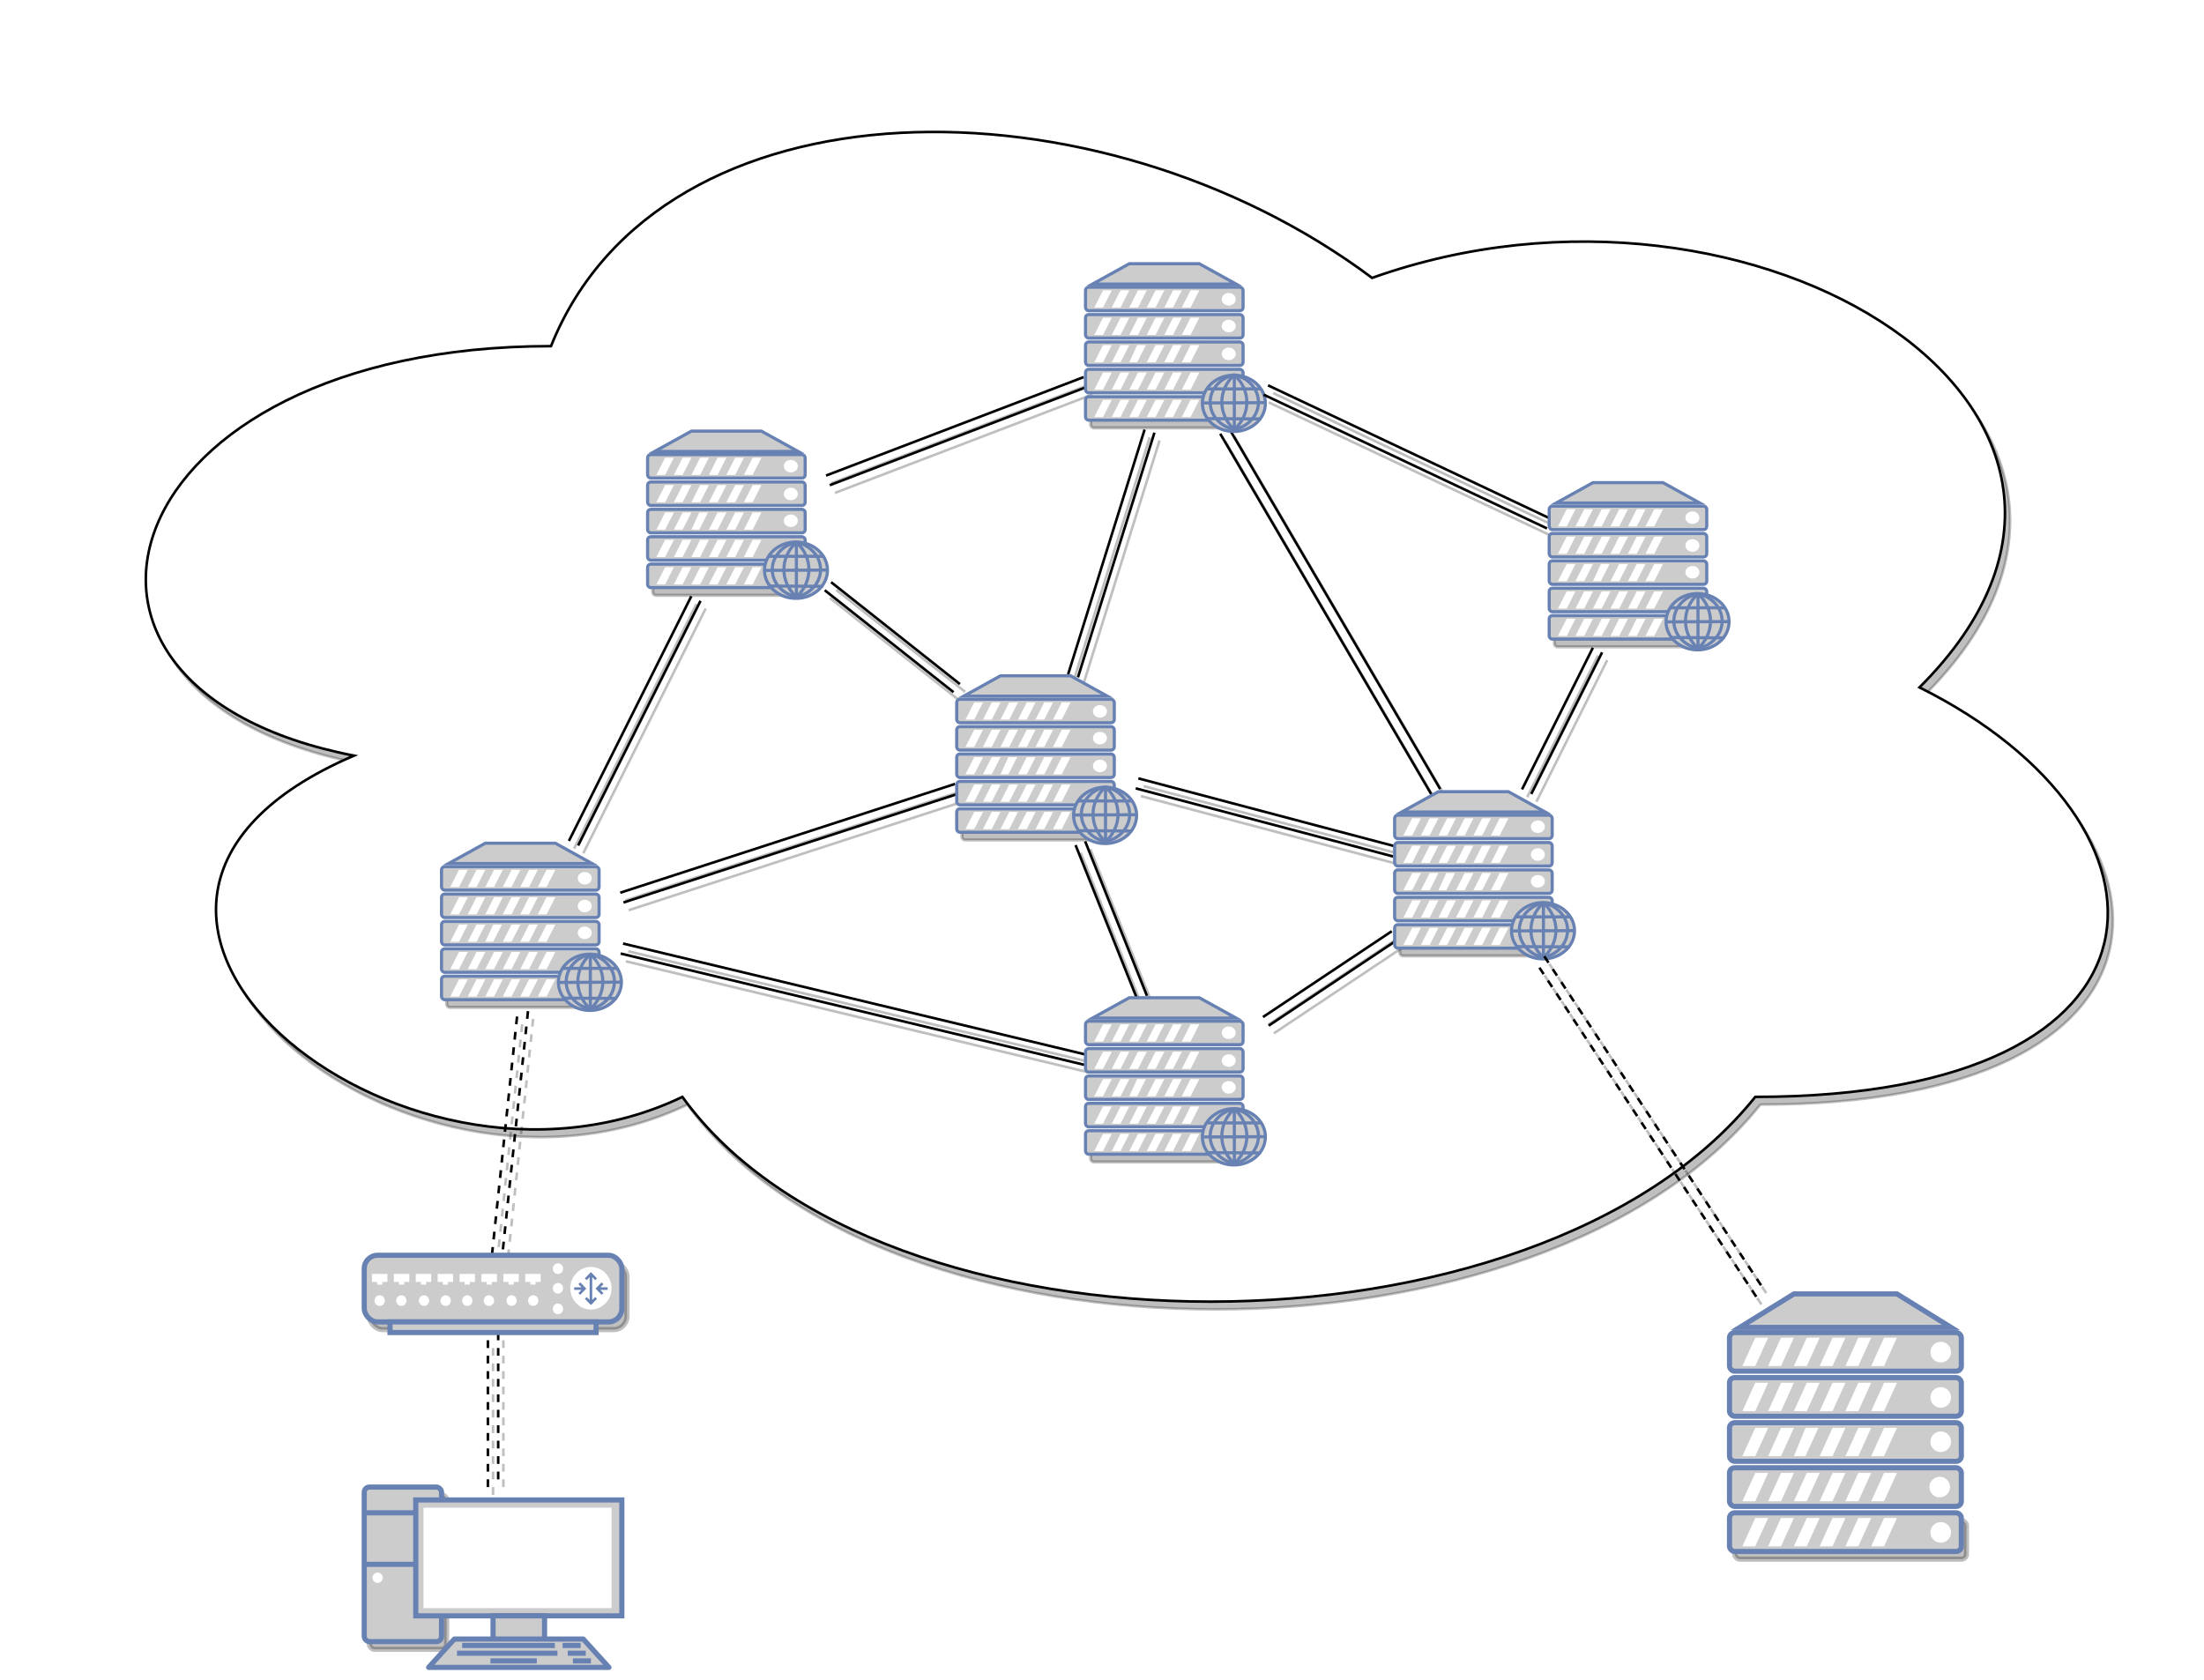 <!DOCTYPE svg PUBLIC "-//W3C//DTD SVG 1.1//EN" "http://www.w3.org/Graphics/SVG/1.1/DTD/svg11.dtd">
<svg xmlns="http://www.w3.org/2000/svg" xmlns:xlink="http://www.w3.org/1999/xlink" width="2139" height="1631" version="1.1" content="&lt;mxfile userAgent=&quot;Mozilla/5.0 (Windows NT 10.0; Win64; x64) AppleWebKit/537.36 (KHTML, like Gecko) draw.io/8.8.0 Chrome/61.0.316.100 Electron/2.0.2 Safari/537.36&quot; version=&quot;9.2.9&quot; editor=&quot;www.draw.io&quot; type=&quot;device&quot;&gt;&lt;diagram id=&quot;d83ca6b0-5f47-af9d-a864-5e5fd486f279&quot; name=&quot;Page-1&quot;&gt;7VrLcpswFP0abzO8BHjZkLRdpDOdyaLLjgwyqBZcjyzHdr++AgQGW8mkLVZsBm+MroR0Obrn6Dlzo3z/heN19g0SwmaOlexn7sPMcWzP8eVfaTnUltDzakPKaaIKHQ3P9DdRRktZtzQhm15BAcAEXfeNMRQFiUXPhjmHXb/YEli/1TVOyZnhOcbs3PqDJiJTX+EER/tXQtOsadn253XOAserlMO2UO3NHHdZ/ersHDd1qQ/dZDiBXcfkPs7ciAOI+infR4SV2Daw1e99fiW39ZuTQrzrBeX3C2Zb0rhcOSYODRjyDYm7TNxLb9elMWawlRXc7zIqyPMax6VxJ0NB2jKRM5my6+L1x5UJ1Q7hguxfddZuIZChRSAngh9kEfWCGyrUVFQh7w7Vhl2nk5AqlHU6CLnKiFVgpG3lR3Dkg8JHj5WrgSaRYaOSBRRdjBgtVjJZxQIpa7BkKoacxur5NaB+ESEOihJ4K0CagIsMUigwewJY9wAtPXgbTukwbHmsSjWBJzBPiSrmID3snDAs6Eu//v9C0B8rgoEhBJvG3+LrEgoRAQNeJV3L8v0okp9bco9KjfvEaFrIPFEC0Vqf8IKw77ChgkKZuwAhIJcF2ElGLMEhsu57rOppDZ3+gK2Q3UeiVp/L/lpSxjqORdWv7DzBYUU6OX4Y2veuzEk5Tig5fo6KkMb8QLmsvXarKLu4raxRbacTT/k+LUeru4KIHfDV5m5HFj83hL9Uzg8tVgj1xaoVr45WBRqp8tEAPHPHwDOk4ZlvSqnQWBE0plRoUqrbUCrf7StVO8iYUCpvDDzzP5Bn3ihmpToE56aUyp+U6jaUKrT6SmWj8/XfxZQqGAPPAg3PQlNzqnCsCBpTqmBSqttQquB09WcbVKr5GHgWfiDPvFGsn3UIWoYQbBqflOralep0TuV55lZ/TVO3zbP5Oc9cYzx7x/nNxLNr4NncOZkR+AZ5Zp8Fxe3xzNWduxjbD57OXW6FZyeHxI7J8ey6VrgJ3mRVxf9OuubeRpd0nrGtTW8i3WCkW8cXIBs6GdTao4QO2WxLw7ZggPsY3nWtc4dgm25zydRU0ps2l4ZjmwwzcZlrBSeMQ5rhTcu4IW5AITPzyB6TLjupRLpJpaltJjRNKodj3MUmlLZ1speLNKdOcw3jWhr+RYzI5PHyZ5XXuWHrPv4B&lt;/diagram&gt;&lt;/mxfile&gt;"><defs><filter id="dropShadow"><feGaussianBlur in="SourceAlpha" stdDeviation="1.7" result="blur"/><feOffset in="blur" dx="3" dy="3" result="offsetBlur"/><feFlood flood-color="#3D4574" flood-opacity="0.4" result="offsetColor"/><feComposite in="offsetColor" in2="offsetBlur" operator="in" result="offsetBlur"/><feBlend in="SourceGraphic" in2="offsetBlur"/></filter></defs><g transform="translate(0.5,0.5)" filter="url(#dropShadow)"><path d="M 531.25 332.5 C 106.25 332.5 0 663.75 340 730 C 0 875.75 382.5 1193.75 658.75 1061.25 C 850 1326.25 1487.5 1326.25 1700 1061.25 C 2125 1061.25 2125 796.25 1859.38 663.75 C 2125 398.75 1700 133.75 1328.13 266.25 C 1062.5 67.5 637.5 67.5 531.25 332.5 Z" fill="#000000" stroke="#000000" stroke-width="2.5" stroke-miterlimit="10" transform="translate(5,7.5)" opacity="0.25"/><path d="M 531.25 332.5 C 106.25 332.5 0 663.75 340 730 C 0 875.75 382.5 1193.75 658.75 1061.25 C 850 1326.25 1487.5 1326.25 1700 1061.25 C 2125 1061.25 2125 796.25 1859.38 663.75 C 2125 398.75 1700 133.75 1328.13 266.25 C 1062.5 67.5 637.5 67.5 531.25 332.5 Z" fill="#ffffff" stroke="#000000" stroke-width="2.5" stroke-miterlimit="10" pointer-events="none"/><path d="M 548.65 812.76 L 667.4 575.26 M 676.35 579.74 L 557.6 817.24 M 676.35 579.74" fill="none" stroke="#000000" stroke-width="2.5" stroke-miterlimit="10" transform="translate(5,7.5)" opacity="0.25"/><path d="M 548.65 812.76 L 667.4 575.26 M 676.35 579.74 L 557.6 817.24 M 676.35 579.74" fill="none" stroke="#000000" stroke-width="2.5" stroke-miterlimit="10" pointer-events="none"/><path d="M 598.45 863.06 L 923.45 757.43 M 926.55 766.94 L 601.55 872.57 M 926.55 766.94" fill="none" stroke="#000000" stroke-width="2.5" stroke-miterlimit="10" transform="translate(5,7.5)" opacity="0.25"/><path d="M 598.45 863.06 L 923.45 757.43 M 926.55 766.94 L 601.55 872.57 M 926.55 766.94" fill="none" stroke="#000000" stroke-width="2.5" stroke-miterlimit="10" pointer-events="none"/><rect x="425" y="944.09" width="152.91" height="22.78" rx="3.04" ry="3.04" fill="#000000" stroke="#000000" stroke-width="3.04" transform="translate(5,7.5)" opacity="0.25"/><rect x="425" y="944.09" width="152.91" height="22.78" rx="3.04" ry="3.04" fill="#cccccc" stroke="#6881b3" stroke-width="3.04" pointer-events="none"/><rect x="425" y="917.51" width="152.91" height="22.78" rx="3.04" ry="3.04" fill="#cccccc" stroke="#6881b3" stroke-width="3.04" pointer-events="none"/><rect x="425" y="890.93" width="152.91" height="22.78" rx="3.04" ry="3.04" fill="#cccccc" stroke="#6881b3" stroke-width="3.04" pointer-events="none"/><rect x="425" y="864.36" width="152.91" height="22.78" rx="3.04" ry="3.04" fill="#cccccc" stroke="#6881b3" stroke-width="3.04" pointer-events="none"/><rect x="425" y="837.78" width="152.91" height="22.78" rx="3.04" ry="3.04" fill="#cccccc" stroke="#6881b3" stroke-width="3.04" pointer-events="none"/><path d="M 431.8 834.74 L 467.48 815 L 535.44 815 L 571.12 834.74 Z" fill="#cccccc" stroke="#6881b3" stroke-width="3.04" stroke-miterlimit="10" pointer-events="none"/><ellipse cx="564" cy="955" rx="6.796" ry="6.075" fill="#ffffff" stroke="none" pointer-events="none"/><ellipse cx="564" cy="929" rx="6.796" ry="6.075" fill="#ffffff" stroke="none" pointer-events="none"/><ellipse cx="564" cy="902" rx="6.796" ry="6.075" fill="#ffffff" stroke="none" pointer-events="none"/><ellipse cx="564" cy="876" rx="6.796" ry="6.075" fill="#ffffff" stroke="none" pointer-events="none"/><ellipse cx="564" cy="849" rx="6.796" ry="6.075" fill="#ffffff" stroke="none" pointer-events="none"/><path d="M 433.5 963.83 L 441.99 947.13 L 450.49 947.13 L 441.99 963.83 Z M 450.49 963.83 L 458.98 947.13 L 467.48 947.13 L 458.98 963.83 Z M 467.48 963.83 L 475.97 947.13 L 484.47 947.13 L 475.97 963.83 Z M 484.47 963.83 L 492.96 947.13 L 501.46 947.13 L 492.96 963.83 Z M 501.46 963.83 L 509.95 947.13 L 518.45 947.13 L 509.95 963.83 Z M 518.45 963.83 L 526.94 947.13 L 535.44 947.13 L 526.94 963.83 Z M 433.5 937.25 L 441.99 920.55 L 450.49 920.55 L 441.99 937.25 Z M 450.49 937.25 L 458.98 920.55 L 467.48 920.55 L 458.98 937.25 Z M 467.48 937.25 L 475.97 920.55 L 484.47 920.55 L 475.97 937.25 Z M 484.47 937.25 L 492.96 920.55 L 501.46 920.55 L 492.96 937.25 Z M 501.46 937.25 L 509.95 920.55 L 518.45 920.55 L 509.95 937.25 Z M 518.45 937.25 L 526.94 920.55 L 535.44 920.55 L 526.94 937.25 Z M 433.5 910.68 L 441.99 893.97 L 450.49 893.97 L 441.99 910.68 Z M 450.49 910.68 L 458.98 893.97 L 467.48 893.97 L 458.98 910.68 Z M 467.48 910.68 L 475.12 893.97 L 483.62 893.97 L 475.12 910.68 Z M 484.47 910.68 L 492.96 893.97 L 501.46 893.97 L 492.96 910.68 Z M 501.46 910.68 L 509.95 893.97 L 518.45 893.97 L 509.95 910.68 Z M 518.45 910.68 L 526.94 893.97 L 535.44 893.97 L 526.94 910.68 Z M 433.5 884.1 L 441.99 867.39 L 450.49 867.39 L 441.99 884.1 Z M 450.49 884.1 L 458.98 867.39 L 467.48 867.39 L 458.98 884.1 Z M 467.48 884.1 L 475.97 867.39 L 484.47 867.39 L 475.97 884.1 Z M 484.47 884.1 L 492.96 867.39 L 501.46 867.39 L 492.96 884.1 Z M 501.46 884.1 L 509.95 867.39 L 518.45 867.39 L 509.95 884.1 Z M 518.45 884.1 L 526.94 867.39 L 535.44 867.39 L 526.94 884.1 Z M 433.5 857.52 L 441.99 840.82 L 450.49 840.82 L 441.99 857.52 Z M 450.49 857.52 L 458.98 840.82 L 467.48 840.82 L 458.98 857.52 Z M 467.48 857.52 L 475.97 840.82 L 484.47 840.82 L 475.97 857.52 Z M 484.47 857.52 L 492.96 840.82 L 501.46 840.82 L 492.96 857.52 Z M 501.46 857.52 L 509.95 840.82 L 518.45 840.82 L 509.95 857.52 Z M 518.45 857.52 L 526.94 840.82 L 535.44 840.82 L 526.94 857.52 Z" fill="#ffffff" stroke="none" pointer-events="none"/><rect x="425" y="815" width="0" height="0" fill="none" stroke="#000000" stroke-width="3.04" transform="translate(5,7.5)" opacity="0.25"/><rect x="425" y="815" width="0" height="0" fill="none" stroke="#6881b3" stroke-width="3.04" pointer-events="none"/><ellipse cx="569" cy="950" rx="30.583" ry="27.336" fill="#cccccc" stroke="#6881b3" stroke-width="3.04" pointer-events="none"/><path d="M 569.42 922.83 L 569.42 977.5 M 539.51 950.16 L 600 949.86 M 569.42 922.83 C 585.61 937.59 585.61 961.22 569.42 975.98 M 569.42 922.83 C 553.23 937.59 553.23 961.22 569.42 975.98 M 569.42 922.83 C 583.16 925.78 592.84 936.77 592.84 949.4 C 592.84 962.04 583.16 973.02 569.42 975.98 M 569.42 922.83 C 555.68 925.78 545.99 936.77 545.99 949.4 C 545.99 962.04 555.68 973.02 569.42 975.98 M 543.08 936.5 L 595.75 936.5 M 542.91 965.35 L 595.24 965.65" fill="none" stroke="#6881b3" stroke-width="3.04" stroke-miterlimit="10" pointer-events="none"/><path d="M 798.21 458.12 L 1048.21 362.54 M 1051.79 371.88 L 801.79 467.46 M 1051.79 371.88" fill="none" stroke="#000000" stroke-width="2.5" stroke-miterlimit="10" transform="translate(5,7.5)" opacity="0.25"/><path d="M 798.21 458.12 L 1048.21 362.54 M 1051.79 371.88 L 801.79 467.46 M 1051.79 371.88" fill="none" stroke="#000000" stroke-width="2.5" stroke-miterlimit="10" pointer-events="none"/><path d="M 803.1 561.6 L 928.1 660.56 M 921.9 668.4 L 796.9 569.44 M 921.9 668.4" fill="none" stroke="#000000" stroke-width="2.5" stroke-miterlimit="10" transform="translate(5,7.5)" opacity="0.25"/><path d="M 803.1 561.6 L 928.1 660.56 M 921.9 668.4 L 796.9 569.44 M 921.9 668.4" fill="none" stroke="#000000" stroke-width="2.5" stroke-miterlimit="10" pointer-events="none"/><rect x="625" y="544.09" width="152.91" height="22.78" rx="3.04" ry="3.04" fill="#000000" stroke="#000000" stroke-width="3.04" transform="translate(5,7.5)" opacity="0.25"/><rect x="625" y="544.09" width="152.91" height="22.78" rx="3.04" ry="3.04" fill="#cccccc" stroke="#6881b3" stroke-width="3.04" pointer-events="none"/><rect x="625" y="517.51" width="152.91" height="22.78" rx="3.04" ry="3.04" fill="#cccccc" stroke="#6881b3" stroke-width="3.04" pointer-events="none"/><rect x="625" y="490.93" width="152.91" height="22.78" rx="3.04" ry="3.04" fill="#cccccc" stroke="#6881b3" stroke-width="3.04" pointer-events="none"/><rect x="625" y="464.36" width="152.91" height="22.78" rx="3.04" ry="3.04" fill="#cccccc" stroke="#6881b3" stroke-width="3.04" pointer-events="none"/><rect x="625" y="437.78" width="152.91" height="22.78" rx="3.04" ry="3.04" fill="#cccccc" stroke="#6881b3" stroke-width="3.04" pointer-events="none"/><path d="M 631.8 434.74 L 667.48 415 L 735.44 415 L 771.12 434.74 Z" fill="#cccccc" stroke="#6881b3" stroke-width="3.04" stroke-miterlimit="10" pointer-events="none"/><ellipse cx="764" cy="555" rx="6.796" ry="6.075" fill="#ffffff" stroke="none" pointer-events="none"/><ellipse cx="764" cy="529" rx="6.796" ry="6.075" fill="#ffffff" stroke="none" pointer-events="none"/><ellipse cx="764" cy="502" rx="6.796" ry="6.075" fill="#ffffff" stroke="none" pointer-events="none"/><ellipse cx="764" cy="476" rx="6.796" ry="6.075" fill="#ffffff" stroke="none" pointer-events="none"/><ellipse cx="764" cy="449" rx="6.796" ry="6.075" fill="#ffffff" stroke="none" pointer-events="none"/><path d="M 633.5 563.83 L 641.99 547.13 L 650.49 547.13 L 641.99 563.83 Z M 650.49 563.83 L 658.98 547.13 L 667.48 547.13 L 658.98 563.83 Z M 667.48 563.83 L 675.97 547.13 L 684.47 547.13 L 675.97 563.83 Z M 684.47 563.83 L 692.96 547.13 L 701.46 547.13 L 692.96 563.83 Z M 701.46 563.83 L 709.95 547.13 L 718.45 547.13 L 709.95 563.83 Z M 718.45 563.83 L 726.94 547.13 L 735.44 547.13 L 726.94 563.83 Z M 633.5 537.25 L 641.99 520.55 L 650.49 520.55 L 641.99 537.25 Z M 650.49 537.25 L 658.98 520.55 L 667.48 520.55 L 658.98 537.25 Z M 667.48 537.25 L 675.97 520.55 L 684.47 520.55 L 675.97 537.25 Z M 684.47 537.25 L 692.96 520.55 L 701.46 520.55 L 692.96 537.25 Z M 701.46 537.25 L 709.95 520.55 L 718.45 520.55 L 709.95 537.25 Z M 718.45 537.25 L 726.94 520.55 L 735.44 520.55 L 726.94 537.25 Z M 633.5 510.68 L 641.99 493.97 L 650.49 493.97 L 641.99 510.68 Z M 650.49 510.68 L 658.98 493.97 L 667.48 493.97 L 658.98 510.68 Z M 667.48 510.68 L 675.12 493.97 L 683.62 493.97 L 675.12 510.68 Z M 684.47 510.68 L 692.96 493.97 L 701.46 493.97 L 692.96 510.68 Z M 701.46 510.68 L 709.95 493.97 L 718.45 493.97 L 709.95 510.68 Z M 718.45 510.68 L 726.94 493.97 L 735.44 493.97 L 726.94 510.68 Z M 633.5 484.1 L 641.99 467.39 L 650.49 467.39 L 641.99 484.1 Z M 650.49 484.1 L 658.98 467.39 L 667.48 467.39 L 658.98 484.1 Z M 667.48 484.1 L 675.97 467.39 L 684.47 467.39 L 675.97 484.1 Z M 684.47 484.1 L 692.96 467.39 L 701.46 467.39 L 692.96 484.1 Z M 701.46 484.1 L 709.95 467.39 L 718.45 467.39 L 709.95 484.1 Z M 718.45 484.1 L 726.94 467.39 L 735.44 467.39 L 726.94 484.1 Z M 633.5 457.52 L 641.99 440.82 L 650.49 440.82 L 641.99 457.52 Z M 650.49 457.52 L 658.98 440.82 L 667.48 440.82 L 658.98 457.52 Z M 667.48 457.52 L 675.97 440.82 L 684.47 440.82 L 675.97 457.52 Z M 684.47 457.52 L 692.96 440.82 L 701.46 440.82 L 692.96 457.52 Z M 701.46 457.52 L 709.95 440.82 L 718.45 440.82 L 709.95 457.52 Z M 718.45 457.52 L 726.94 440.82 L 735.44 440.82 L 726.94 457.52 Z" fill="#ffffff" stroke="none" pointer-events="none"/><rect x="625" y="415" width="0" height="0" fill="none" stroke="#000000" stroke-width="3.04" transform="translate(5,7.5)" opacity="0.25"/><rect x="625" y="415" width="0" height="0" fill="none" stroke="#6881b3" stroke-width="3.04" pointer-events="none"/><ellipse cx="769" cy="550" rx="30.583" ry="27.336" fill="#cccccc" stroke="#6881b3" stroke-width="3.04" pointer-events="none"/><path d="M 769.42 522.83 L 769.42 577.5 M 739.51 550.16 L 800 549.86 M 769.42 522.83 C 785.61 537.59 785.61 561.22 769.42 575.98 M 769.42 522.83 C 753.23 537.59 753.23 561.22 769.42 575.98 M 769.42 522.83 C 783.16 525.78 792.84 536.77 792.84 549.4 C 792.84 562.04 783.16 573.02 769.42 575.98 M 769.42 522.83 C 755.68 525.78 745.99 536.77 745.99 549.4 C 745.99 562.04 755.68 573.02 769.42 575.98 M 743.08 536.5 L 795.75 536.5 M 742.91 565.35 L 795.24 565.65" fill="none" stroke="#6881b3" stroke-width="3.04" stroke-miterlimit="10" pointer-events="none"/><path d="M 1116.88 416.49 L 1042.66 653.99 M 1033.12 651.01 L 1107.34 413.51 M 1033.12 651.01" fill="none" stroke="#000000" stroke-width="2.5" stroke-miterlimit="10" transform="translate(5,7.5)" opacity="0.25"/><path d="M 1116.88 416.49 L 1042.66 653.99 M 1033.12 651.01 L 1107.34 413.51 M 1033.12 651.01" fill="none" stroke="#000000" stroke-width="2.5" stroke-miterlimit="10" pointer-events="none"/><path d="M 1189.38 412.47 L 1394.25 762.47 M 1385.62 767.53 L 1180.75 417.53 M 1385.62 767.53" fill="none" stroke="#000000" stroke-width="2.5" stroke-miterlimit="10" transform="translate(5,7.5)" opacity="0.25"/><path d="M 1189.38 412.47 L 1394.25 762.47 M 1385.62 767.53 L 1180.75 417.53 M 1385.62 767.53" fill="none" stroke="#000000" stroke-width="2.5" stroke-miterlimit="10" pointer-events="none"/><rect x="1050" y="381.59" width="152.91" height="22.78" rx="3.04" ry="3.04" fill="#000000" stroke="#000000" stroke-width="3.04" transform="translate(5,7.5)" opacity="0.25"/><rect x="1050" y="381.59" width="152.91" height="22.78" rx="3.04" ry="3.04" fill="#cccccc" stroke="#6881b3" stroke-width="3.04" pointer-events="none"/><rect x="1050" y="355.01" width="152.91" height="22.78" rx="3.04" ry="3.04" fill="#cccccc" stroke="#6881b3" stroke-width="3.04" pointer-events="none"/><rect x="1050" y="328.43" width="152.91" height="22.78" rx="3.04" ry="3.04" fill="#cccccc" stroke="#6881b3" stroke-width="3.04" pointer-events="none"/><rect x="1050" y="301.86" width="152.91" height="22.78" rx="3.04" ry="3.04" fill="#cccccc" stroke="#6881b3" stroke-width="3.04" pointer-events="none"/><rect x="1050" y="275.28" width="152.91" height="22.78" rx="3.04" ry="3.04" fill="#cccccc" stroke="#6881b3" stroke-width="3.04" pointer-events="none"/><path d="M 1056.8 272.24 L 1092.48 252.5 L 1160.44 252.5 L 1196.12 272.24 Z" fill="#cccccc" stroke="#6881b3" stroke-width="3.04" stroke-miterlimit="10" pointer-events="none"/><ellipse cx="1189" cy="393" rx="6.796" ry="6.075" fill="#ffffff" stroke="none" pointer-events="none"/><ellipse cx="1189" cy="366" rx="6.796" ry="6.075" fill="#ffffff" stroke="none" pointer-events="none"/><ellipse cx="1189" cy="340" rx="6.796" ry="6.075" fill="#ffffff" stroke="none" pointer-events="none"/><ellipse cx="1189" cy="313" rx="6.796" ry="6.075" fill="#ffffff" stroke="none" pointer-events="none"/><ellipse cx="1189" cy="287" rx="6.796" ry="6.075" fill="#ffffff" stroke="none" pointer-events="none"/><path d="M 1058.5 401.33 L 1066.99 384.63 L 1075.49 384.63 L 1066.99 401.33 Z M 1075.49 401.33 L 1083.98 384.63 L 1092.48 384.63 L 1083.98 401.33 Z M 1092.48 401.33 L 1100.97 384.63 L 1109.47 384.63 L 1100.97 401.33 Z M 1109.47 401.33 L 1117.96 384.63 L 1126.46 384.63 L 1117.96 401.33 Z M 1126.46 401.33 L 1134.95 384.63 L 1143.45 384.63 L 1134.95 401.33 Z M 1143.45 401.33 L 1151.94 384.63 L 1160.44 384.63 L 1151.94 401.33 Z M 1058.5 374.75 L 1066.99 358.05 L 1075.49 358.05 L 1066.99 374.75 Z M 1075.49 374.75 L 1083.98 358.05 L 1092.48 358.05 L 1083.98 374.75 Z M 1092.48 374.75 L 1100.97 358.05 L 1109.47 358.05 L 1100.97 374.75 Z M 1109.47 374.75 L 1117.96 358.05 L 1126.46 358.05 L 1117.96 374.75 Z M 1126.46 374.75 L 1134.95 358.05 L 1143.45 358.05 L 1134.95 374.75 Z M 1143.45 374.75 L 1151.94 358.05 L 1160.44 358.05 L 1151.94 374.75 Z M 1058.5 348.18 L 1066.99 331.47 L 1075.49 331.47 L 1066.99 348.18 Z M 1075.49 348.18 L 1083.98 331.47 L 1092.48 331.47 L 1083.98 348.18 Z M 1092.48 348.18 L 1100.12 331.47 L 1108.62 331.47 L 1100.12 348.18 Z M 1109.47 348.18 L 1117.96 331.47 L 1126.46 331.47 L 1117.96 348.18 Z M 1126.46 348.18 L 1134.95 331.47 L 1143.45 331.47 L 1134.95 348.18 Z M 1143.45 348.18 L 1151.94 331.47 L 1160.44 331.47 L 1151.94 348.18 Z M 1058.5 321.6 L 1066.99 304.89 L 1075.49 304.89 L 1066.99 321.6 Z M 1075.49 321.6 L 1083.98 304.89 L 1092.48 304.89 L 1083.98 321.6 Z M 1092.48 321.6 L 1100.97 304.89 L 1109.47 304.89 L 1100.97 321.6 Z M 1109.47 321.6 L 1117.96 304.89 L 1126.46 304.89 L 1117.96 321.6 Z M 1126.46 321.6 L 1134.95 304.89 L 1143.45 304.89 L 1134.95 321.6 Z M 1143.45 321.6 L 1151.94 304.89 L 1160.44 304.89 L 1151.94 321.6 Z M 1058.5 295.02 L 1066.99 278.32 L 1075.49 278.32 L 1066.99 295.02 Z M 1075.49 295.02 L 1083.98 278.32 L 1092.48 278.32 L 1083.98 295.02 Z M 1092.48 295.02 L 1100.97 278.32 L 1109.47 278.32 L 1100.97 295.02 Z M 1109.47 295.02 L 1117.96 278.32 L 1126.46 278.32 L 1117.96 295.02 Z M 1126.46 295.02 L 1134.95 278.32 L 1143.45 278.32 L 1134.95 295.02 Z M 1143.45 295.02 L 1151.94 278.32 L 1160.44 278.32 L 1151.94 295.02 Z" fill="#ffffff" stroke="none" pointer-events="none"/><rect x="1050" y="252.5" width="0" height="0" fill="none" stroke="#000000" stroke-width="3.04" transform="translate(5,7.5)" opacity="0.25"/><rect x="1050" y="252.5" width="0" height="0" fill="none" stroke="#6881b3" stroke-width="3.04" pointer-events="none"/><ellipse cx="1194" cy="388" rx="30.583" ry="27.336" fill="#cccccc" stroke="#6881b3" stroke-width="3.04" pointer-events="none"/><path d="M 1194.42 360.33 L 1194.42 415 M 1164.51 387.66 L 1225 387.36 M 1194.42 360.33 C 1210.61 375.09 1210.61 398.72 1194.42 413.48 M 1194.42 360.33 C 1178.23 375.09 1178.23 398.72 1194.42 413.48 M 1194.42 360.33 C 1208.16 363.28 1217.84 374.27 1217.84 386.9 C 1217.84 399.54 1208.16 410.52 1194.42 413.48 M 1194.42 360.33 C 1180.68 363.28 1170.99 374.27 1170.99 386.9 C 1170.99 399.54 1180.68 410.52 1194.42 413.48 M 1168.08 374 L 1220.75 374 M 1167.91 402.85 L 1220.24 403.15" fill="none" stroke="#6881b3" stroke-width="3.04" stroke-miterlimit="10" pointer-events="none"/><path d="M 1049.64 813.14 L 1109.64 963.14 M 1100.36 966.86 L 1040.36 816.86 M 1100.36 966.86" fill="none" stroke="#000000" stroke-width="2.5" stroke-miterlimit="10" transform="translate(5,7.5)" opacity="0.25"/><path d="M 1049.64 813.14 L 1109.64 963.14 M 1100.36 966.86 L 1040.36 816.86 M 1100.36 966.86" fill="none" stroke="#000000" stroke-width="2.5" stroke-miterlimit="10" pointer-events="none"/><path d="M 1101.28 752.08 L 1351.28 818.25 M 1348.72 827.92 L 1098.72 761.75 M 1348.72 827.92" fill="none" stroke="#000000" stroke-width="2.5" stroke-miterlimit="10" transform="translate(5,7.5)" opacity="0.25"/><path d="M 1101.28 752.08 L 1351.28 818.25 M 1348.72 827.92 L 1098.72 761.75 M 1348.72 827.92" fill="none" stroke="#000000" stroke-width="2.5" stroke-miterlimit="10" pointer-events="none"/><rect x="925" y="781.59" width="152.91" height="22.78" rx="3.04" ry="3.04" fill="#000000" stroke="#000000" stroke-width="3.04" transform="translate(5,7.5)" opacity="0.25"/><rect x="925" y="781.59" width="152.91" height="22.78" rx="3.04" ry="3.04" fill="#cccccc" stroke="#6881b3" stroke-width="3.04" pointer-events="none"/><rect x="925" y="755.01" width="152.91" height="22.78" rx="3.04" ry="3.04" fill="#cccccc" stroke="#6881b3" stroke-width="3.04" pointer-events="none"/><rect x="925" y="728.43" width="152.91" height="22.78" rx="3.04" ry="3.04" fill="#cccccc" stroke="#6881b3" stroke-width="3.04" pointer-events="none"/><rect x="925" y="701.86" width="152.91" height="22.78" rx="3.04" ry="3.04" fill="#cccccc" stroke="#6881b3" stroke-width="3.04" pointer-events="none"/><rect x="925" y="675.28" width="152.91" height="22.78" rx="3.04" ry="3.04" fill="#cccccc" stroke="#6881b3" stroke-width="3.04" pointer-events="none"/><path d="M 931.8 672.24 L 967.48 652.5 L 1035.44 652.5 L 1071.12 672.24 Z" fill="#cccccc" stroke="#6881b3" stroke-width="3.04" stroke-miterlimit="10" pointer-events="none"/><ellipse cx="1064" cy="793" rx="6.796" ry="6.075" fill="#ffffff" stroke="none" pointer-events="none"/><ellipse cx="1064" cy="766" rx="6.796" ry="6.075" fill="#ffffff" stroke="none" pointer-events="none"/><ellipse cx="1064" cy="740" rx="6.796" ry="6.075" fill="#ffffff" stroke="none" pointer-events="none"/><ellipse cx="1064" cy="713" rx="6.796" ry="6.075" fill="#ffffff" stroke="none" pointer-events="none"/><ellipse cx="1064" cy="687" rx="6.796" ry="6.075" fill="#ffffff" stroke="none" pointer-events="none"/><path d="M 933.5 801.33 L 941.99 784.63 L 950.49 784.63 L 941.99 801.33 Z M 950.49 801.33 L 958.98 784.63 L 967.48 784.63 L 958.98 801.33 Z M 967.48 801.33 L 975.97 784.63 L 984.47 784.63 L 975.97 801.33 Z M 984.47 801.33 L 992.96 784.63 L 1001.46 784.63 L 992.96 801.33 Z M 1001.46 801.33 L 1009.95 784.63 L 1018.45 784.63 L 1009.95 801.33 Z M 1018.45 801.33 L 1026.94 784.63 L 1035.44 784.63 L 1026.94 801.33 Z M 933.5 774.75 L 941.99 758.05 L 950.49 758.05 L 941.99 774.75 Z M 950.49 774.75 L 958.98 758.05 L 967.48 758.05 L 958.98 774.75 Z M 967.48 774.75 L 975.97 758.05 L 984.47 758.05 L 975.97 774.75 Z M 984.47 774.75 L 992.96 758.05 L 1001.46 758.05 L 992.96 774.75 Z M 1001.46 774.75 L 1009.95 758.05 L 1018.45 758.05 L 1009.95 774.75 Z M 1018.45 774.75 L 1026.94 758.05 L 1035.44 758.05 L 1026.94 774.75 Z M 933.5 748.18 L 941.99 731.47 L 950.49 731.47 L 941.99 748.18 Z M 950.49 748.18 L 958.98 731.47 L 967.48 731.47 L 958.98 748.18 Z M 967.48 748.18 L 975.12 731.47 L 983.62 731.47 L 975.12 748.18 Z M 984.47 748.18 L 992.96 731.47 L 1001.46 731.47 L 992.96 748.18 Z M 1001.46 748.18 L 1009.95 731.47 L 1018.45 731.47 L 1009.95 748.18 Z M 1018.45 748.18 L 1026.94 731.47 L 1035.44 731.47 L 1026.94 748.18 Z M 933.5 721.6 L 941.99 704.89 L 950.49 704.89 L 941.99 721.6 Z M 950.49 721.6 L 958.98 704.89 L 967.48 704.89 L 958.98 721.6 Z M 967.48 721.6 L 975.97 704.89 L 984.47 704.89 L 975.97 721.6 Z M 984.47 721.6 L 992.96 704.89 L 1001.46 704.89 L 992.96 721.6 Z M 1001.46 721.6 L 1009.95 704.89 L 1018.45 704.89 L 1009.95 721.6 Z M 1018.45 721.6 L 1026.94 704.89 L 1035.44 704.89 L 1026.94 721.6 Z M 933.5 695.02 L 941.99 678.32 L 950.49 678.32 L 941.99 695.02 Z M 950.49 695.02 L 958.98 678.32 L 967.48 678.32 L 958.98 695.02 Z M 967.48 695.02 L 975.97 678.32 L 984.47 678.32 L 975.97 695.02 Z M 984.47 695.02 L 992.96 678.32 L 1001.46 678.32 L 992.96 695.02 Z M 1001.46 695.02 L 1009.95 678.32 L 1018.45 678.32 L 1009.95 695.02 Z M 1018.45 695.02 L 1026.94 678.32 L 1035.44 678.32 L 1026.94 695.02 Z" fill="#ffffff" stroke="none" pointer-events="none"/><rect x="925" y="652.5" width="0" height="0" fill="none" stroke="#000000" stroke-width="3.04" transform="translate(5,7.5)" opacity="0.25"/><rect x="925" y="652.5" width="0" height="0" fill="none" stroke="#6881b3" stroke-width="3.04" pointer-events="none"/><ellipse cx="1069" cy="788" rx="30.583" ry="27.336" fill="#cccccc" stroke="#6881b3" stroke-width="3.04" pointer-events="none"/><path d="M 1069.42 760.33 L 1069.42 815 M 1039.51 787.66 L 1100 787.36 M 1069.42 760.33 C 1085.61 775.09 1085.61 798.72 1069.42 813.48 M 1069.42 760.33 C 1053.23 775.09 1053.23 798.72 1069.42 813.48 M 1069.42 760.33 C 1083.16 763.28 1092.84 774.27 1092.84 786.9 C 1092.84 799.54 1083.16 810.52 1069.42 813.48 M 1069.42 760.33 C 1055.68 763.28 1045.99 774.27 1045.99 786.9 C 1045.99 799.54 1055.68 810.52 1069.42 813.48 M 1043.08 774 L 1095.75 774 M 1042.91 802.85 L 1095.24 803.15" fill="none" stroke="#6881b3" stroke-width="3.04" stroke-miterlimit="10" pointer-events="none"/><path d="M 1222.23 983.76 L 1347.23 900.42 M 1352.77 908.74 L 1227.77 992.08 M 1352.77 908.74" fill="none" stroke="#000000" stroke-width="2.5" stroke-miterlimit="10" transform="translate(5,7.5)" opacity="0.25"/><path d="M 1222.23 983.76 L 1347.23 900.42 M 1352.77 908.74 L 1227.77 992.08 M 1352.77 908.74" fill="none" stroke="#000000" stroke-width="2.5" stroke-miterlimit="10" pointer-events="none"/><path d="M 1048.83 1030.11 L 598.83 922.11 M 601.17 912.39 L 1051.17 1020.39 M 601.17 912.39" fill="none" stroke="#000000" stroke-width="2.5" stroke-miterlimit="10" transform="translate(5,7.5)" opacity="0.25"/><path d="M 1048.83 1030.11 L 598.83 922.11 M 601.17 912.39 L 1051.17 1020.39 M 601.17 912.39" fill="none" stroke="#000000" stroke-width="2.5" stroke-miterlimit="10" pointer-events="none"/><rect x="1050" y="1094.09" width="152.91" height="22.78" rx="3.04" ry="3.04" fill="#000000" stroke="#000000" stroke-width="3.04" transform="translate(5,7.5)" opacity="0.25"/><rect x="1050" y="1094.09" width="152.91" height="22.78" rx="3.04" ry="3.04" fill="#cccccc" stroke="#6881b3" stroke-width="3.04" pointer-events="none"/><rect x="1050" y="1067.51" width="152.91" height="22.78" rx="3.04" ry="3.04" fill="#cccccc" stroke="#6881b3" stroke-width="3.04" pointer-events="none"/><rect x="1050" y="1040.93" width="152.91" height="22.78" rx="3.04" ry="3.04" fill="#cccccc" stroke="#6881b3" stroke-width="3.04" pointer-events="none"/><rect x="1050" y="1014.36" width="152.91" height="22.78" rx="3.04" ry="3.04" fill="#cccccc" stroke="#6881b3" stroke-width="3.04" pointer-events="none"/><rect x="1050" y="987.78" width="152.91" height="22.78" rx="3.04" ry="3.04" fill="#cccccc" stroke="#6881b3" stroke-width="3.04" pointer-events="none"/><path d="M 1056.8 984.74 L 1092.48 965 L 1160.44 965 L 1196.12 984.74 Z" fill="#cccccc" stroke="#6881b3" stroke-width="3.04" stroke-miterlimit="10" pointer-events="none"/><ellipse cx="1189" cy="1105" rx="6.796" ry="6.075" fill="#ffffff" stroke="none" pointer-events="none"/><ellipse cx="1189" cy="1079" rx="6.796" ry="6.075" fill="#ffffff" stroke="none" pointer-events="none"/><ellipse cx="1189" cy="1052" rx="6.796" ry="6.075" fill="#ffffff" stroke="none" pointer-events="none"/><ellipse cx="1189" cy="1026" rx="6.796" ry="6.075" fill="#ffffff" stroke="none" pointer-events="none"/><ellipse cx="1189" cy="999" rx="6.796" ry="6.075" fill="#ffffff" stroke="none" pointer-events="none"/><path d="M 1058.5 1113.83 L 1066.99 1097.13 L 1075.49 1097.13 L 1066.99 1113.83 Z M 1075.49 1113.83 L 1083.98 1097.13 L 1092.48 1097.13 L 1083.98 1113.83 Z M 1092.48 1113.83 L 1100.97 1097.13 L 1109.47 1097.13 L 1100.97 1113.83 Z M 1109.47 1113.83 L 1117.96 1097.13 L 1126.46 1097.13 L 1117.96 1113.83 Z M 1126.46 1113.83 L 1134.95 1097.13 L 1143.45 1097.13 L 1134.95 1113.83 Z M 1143.45 1113.83 L 1151.94 1097.13 L 1160.44 1097.13 L 1151.94 1113.83 Z M 1058.5 1087.25 L 1066.99 1070.55 L 1075.49 1070.55 L 1066.99 1087.25 Z M 1075.49 1087.25 L 1083.98 1070.55 L 1092.48 1070.55 L 1083.98 1087.25 Z M 1092.48 1087.25 L 1100.97 1070.55 L 1109.47 1070.55 L 1100.97 1087.25 Z M 1109.47 1087.25 L 1117.96 1070.55 L 1126.46 1070.55 L 1117.96 1087.25 Z M 1126.46 1087.25 L 1134.95 1070.55 L 1143.45 1070.55 L 1134.95 1087.25 Z M 1143.45 1087.25 L 1151.94 1070.55 L 1160.44 1070.55 L 1151.94 1087.25 Z M 1058.5 1060.68 L 1066.99 1043.97 L 1075.49 1043.97 L 1066.99 1060.68 Z M 1075.49 1060.68 L 1083.98 1043.97 L 1092.48 1043.97 L 1083.98 1060.68 Z M 1092.48 1060.68 L 1100.12 1043.97 L 1108.62 1043.97 L 1100.12 1060.68 Z M 1109.47 1060.68 L 1117.96 1043.97 L 1126.46 1043.97 L 1117.96 1060.68 Z M 1126.46 1060.68 L 1134.95 1043.97 L 1143.45 1043.97 L 1134.95 1060.68 Z M 1143.45 1060.68 L 1151.94 1043.97 L 1160.44 1043.97 L 1151.94 1060.68 Z M 1058.5 1034.1 L 1066.99 1017.39 L 1075.49 1017.39 L 1066.99 1034.1 Z M 1075.49 1034.1 L 1083.98 1017.39 L 1092.48 1017.39 L 1083.98 1034.1 Z M 1092.48 1034.1 L 1100.97 1017.39 L 1109.47 1017.39 L 1100.97 1034.1 Z M 1109.47 1034.1 L 1117.96 1017.39 L 1126.46 1017.39 L 1117.96 1034.1 Z M 1126.46 1034.1 L 1134.95 1017.39 L 1143.45 1017.39 L 1134.95 1034.1 Z M 1143.45 1034.1 L 1151.94 1017.39 L 1160.44 1017.39 L 1151.94 1034.1 Z M 1058.5 1007.52 L 1066.99 990.82 L 1075.49 990.82 L 1066.99 1007.52 Z M 1075.49 1007.52 L 1083.98 990.82 L 1092.48 990.82 L 1083.98 1007.52 Z M 1092.48 1007.52 L 1100.97 990.82 L 1109.47 990.82 L 1100.97 1007.52 Z M 1109.47 1007.52 L 1117.96 990.82 L 1126.46 990.82 L 1117.96 1007.52 Z M 1126.46 1007.52 L 1134.95 990.82 L 1143.45 990.82 L 1134.95 1007.52 Z M 1143.45 1007.52 L 1151.94 990.82 L 1160.44 990.82 L 1151.94 1007.52 Z" fill="#ffffff" stroke="none" pointer-events="none"/><rect x="1050" y="965" width="0" height="0" fill="none" stroke="#000000" stroke-width="3.04" transform="translate(5,7.5)" opacity="0.25"/><rect x="1050" y="965" width="0" height="0" fill="none" stroke="#6881b3" stroke-width="3.04" pointer-events="none"/><ellipse cx="1194" cy="1100" rx="30.583" ry="27.336" fill="#cccccc" stroke="#6881b3" stroke-width="3.04" pointer-events="none"/><path d="M 1194.42 1072.83 L 1194.42 1127.5 M 1164.51 1100.16 L 1225 1099.86 M 1194.42 1072.83 C 1210.61 1087.59 1210.61 1111.22 1194.42 1125.98 M 1194.42 1072.83 C 1178.23 1087.59 1178.23 1111.22 1194.42 1125.98 M 1194.42 1072.83 C 1208.16 1075.78 1217.84 1086.77 1217.84 1099.4 C 1217.84 1112.04 1208.16 1123.02 1194.42 1125.98 M 1194.42 1072.83 C 1180.68 1075.78 1170.99 1086.77 1170.99 1099.4 C 1170.99 1112.04 1180.68 1123.02 1194.42 1125.98 M 1168.08 1086.5 L 1220.75 1086.5 M 1167.91 1115.35 L 1220.24 1115.65" fill="none" stroke="#6881b3" stroke-width="3.04" stroke-miterlimit="10" pointer-events="none"/><path d="M 1473.65 762.76 L 1542.4 625.26 M 1551.35 629.74 L 1482.6 767.24 M 1551.35 629.74" fill="none" stroke="#000000" stroke-width="2.5" stroke-miterlimit="10" transform="translate(5,7.5)" opacity="0.25"/><path d="M 1473.65 762.76 L 1542.4 625.26 M 1551.35 629.74 L 1482.6 767.24 M 1551.35 629.74" fill="none" stroke="#000000" stroke-width="2.5" stroke-miterlimit="10" pointer-events="none"/><rect x="1350" y="894.09" width="152.91" height="22.78" rx="3.04" ry="3.04" fill="#000000" stroke="#000000" stroke-width="3.04" transform="translate(5,7.5)" opacity="0.25"/><rect x="1350" y="894.09" width="152.91" height="22.78" rx="3.04" ry="3.04" fill="#cccccc" stroke="#6881b3" stroke-width="3.04" pointer-events="none"/><rect x="1350" y="867.51" width="152.91" height="22.78" rx="3.04" ry="3.04" fill="#cccccc" stroke="#6881b3" stroke-width="3.04" pointer-events="none"/><rect x="1350" y="840.93" width="152.91" height="22.78" rx="3.04" ry="3.04" fill="#cccccc" stroke="#6881b3" stroke-width="3.04" pointer-events="none"/><rect x="1350" y="814.36" width="152.91" height="22.78" rx="3.04" ry="3.04" fill="#cccccc" stroke="#6881b3" stroke-width="3.04" pointer-events="none"/><rect x="1350" y="787.78" width="152.91" height="22.78" rx="3.04" ry="3.04" fill="#cccccc" stroke="#6881b3" stroke-width="3.04" pointer-events="none"/><path d="M 1356.8 784.74 L 1392.48 765 L 1460.44 765 L 1496.12 784.74 Z" fill="#cccccc" stroke="#6881b3" stroke-width="3.04" stroke-miterlimit="10" pointer-events="none"/><ellipse cx="1489" cy="905" rx="6.796" ry="6.075" fill="#ffffff" stroke="none" pointer-events="none"/><ellipse cx="1489" cy="879" rx="6.796" ry="6.075" fill="#ffffff" stroke="none" pointer-events="none"/><ellipse cx="1489" cy="852" rx="6.796" ry="6.075" fill="#ffffff" stroke="none" pointer-events="none"/><ellipse cx="1489" cy="826" rx="6.796" ry="6.075" fill="#ffffff" stroke="none" pointer-events="none"/><ellipse cx="1489" cy="799" rx="6.796" ry="6.075" fill="#ffffff" stroke="none" pointer-events="none"/><path d="M 1358.5 913.83 L 1366.99 897.13 L 1375.49 897.13 L 1366.99 913.83 Z M 1375.49 913.83 L 1383.98 897.13 L 1392.48 897.13 L 1383.98 913.83 Z M 1392.48 913.83 L 1400.97 897.13 L 1409.47 897.13 L 1400.97 913.83 Z M 1409.47 913.83 L 1417.96 897.13 L 1426.46 897.13 L 1417.96 913.83 Z M 1426.46 913.83 L 1434.95 897.13 L 1443.45 897.13 L 1434.95 913.83 Z M 1443.45 913.83 L 1451.94 897.13 L 1460.44 897.13 L 1451.94 913.83 Z M 1358.5 887.25 L 1366.99 870.55 L 1375.49 870.55 L 1366.99 887.25 Z M 1375.49 887.25 L 1383.98 870.55 L 1392.48 870.55 L 1383.98 887.25 Z M 1392.48 887.25 L 1400.97 870.55 L 1409.47 870.55 L 1400.97 887.25 Z M 1409.47 887.25 L 1417.96 870.55 L 1426.46 870.55 L 1417.96 887.25 Z M 1426.46 887.25 L 1434.95 870.55 L 1443.45 870.55 L 1434.95 887.25 Z M 1443.45 887.25 L 1451.94 870.55 L 1460.44 870.55 L 1451.94 887.25 Z M 1358.5 860.68 L 1366.99 843.97 L 1375.49 843.97 L 1366.99 860.68 Z M 1375.49 860.68 L 1383.98 843.97 L 1392.48 843.97 L 1383.98 860.68 Z M 1392.48 860.68 L 1400.12 843.97 L 1408.62 843.97 L 1400.12 860.68 Z M 1409.47 860.68 L 1417.96 843.97 L 1426.46 843.97 L 1417.96 860.68 Z M 1426.46 860.68 L 1434.95 843.97 L 1443.45 843.97 L 1434.95 860.68 Z M 1443.45 860.68 L 1451.94 843.97 L 1460.44 843.97 L 1451.94 860.68 Z M 1358.5 834.1 L 1366.99 817.39 L 1375.49 817.39 L 1366.99 834.1 Z M 1375.49 834.1 L 1383.98 817.39 L 1392.48 817.39 L 1383.98 834.1 Z M 1392.48 834.1 L 1400.97 817.39 L 1409.47 817.39 L 1400.97 834.1 Z M 1409.47 834.1 L 1417.96 817.39 L 1426.46 817.39 L 1417.96 834.1 Z M 1426.46 834.1 L 1434.95 817.39 L 1443.45 817.39 L 1434.95 834.1 Z M 1443.45 834.1 L 1451.94 817.39 L 1460.44 817.39 L 1451.94 834.1 Z M 1358.5 807.52 L 1366.99 790.82 L 1375.49 790.82 L 1366.99 807.52 Z M 1375.49 807.52 L 1383.98 790.82 L 1392.48 790.82 L 1383.98 807.52 Z M 1392.48 807.52 L 1400.97 790.82 L 1409.47 790.82 L 1400.97 807.52 Z M 1409.47 807.52 L 1417.96 790.82 L 1426.46 790.82 L 1417.96 807.52 Z M 1426.46 807.52 L 1434.95 790.82 L 1443.45 790.82 L 1434.95 807.52 Z M 1443.45 807.52 L 1451.94 790.82 L 1460.44 790.82 L 1451.94 807.52 Z" fill="#ffffff" stroke="none" pointer-events="none"/><rect x="1350" y="765" width="0" height="0" fill="none" stroke="#000000" stroke-width="3.04" transform="translate(5,7.5)" opacity="0.25"/><rect x="1350" y="765" width="0" height="0" fill="none" stroke="#6881b3" stroke-width="3.04" pointer-events="none"/><ellipse cx="1494" cy="900" rx="30.583" ry="27.336" fill="#cccccc" stroke="#6881b3" stroke-width="3.04" pointer-events="none"/><path d="M 1494.42 872.83 L 1494.42 927.5 M 1464.51 900.16 L 1525 899.86 M 1494.42 872.83 C 1510.61 887.59 1510.61 911.22 1494.42 925.98 M 1494.42 872.83 C 1478.23 887.59 1478.23 911.22 1494.42 925.98 M 1494.42 872.83 C 1508.16 875.78 1517.84 886.77 1517.84 899.4 C 1517.84 912.04 1508.16 923.02 1494.42 925.98 M 1494.42 872.83 C 1480.68 875.78 1470.99 886.77 1470.99 899.4 C 1470.99 912.04 1480.68 923.02 1494.42 925.98 M 1468.08 886.5 L 1520.75 886.5 M 1467.91 915.35 L 1520.24 915.65" fill="none" stroke="#6881b3" stroke-width="3.04" stroke-miterlimit="10" pointer-events="none"/><path d="M 1497.86 509.45 L 1222.86 379.59 M 1227.14 370.55 L 1502.14 500.41 M 1227.14 370.55" fill="none" stroke="#000000" stroke-width="2.5" stroke-miterlimit="10" transform="translate(5,7.5)" opacity="0.25"/><path d="M 1497.86 509.45 L 1222.86 379.59 M 1227.14 370.55 L 1502.14 500.41 M 1227.14 370.55" fill="none" stroke="#000000" stroke-width="2.5" stroke-miterlimit="10" pointer-events="none"/><rect x="1500" y="594.09" width="152.91" height="22.78" rx="3.04" ry="3.04" fill="#000000" stroke="#000000" stroke-width="3.04" transform="translate(5,7.5)" opacity="0.25"/><rect x="1500" y="594.09" width="152.91" height="22.78" rx="3.04" ry="3.04" fill="#cccccc" stroke="#6881b3" stroke-width="3.04" pointer-events="none"/><rect x="1500" y="567.51" width="152.91" height="22.78" rx="3.04" ry="3.04" fill="#cccccc" stroke="#6881b3" stroke-width="3.04" pointer-events="none"/><rect x="1500" y="540.93" width="152.91" height="22.78" rx="3.04" ry="3.04" fill="#cccccc" stroke="#6881b3" stroke-width="3.04" pointer-events="none"/><rect x="1500" y="514.36" width="152.91" height="22.78" rx="3.04" ry="3.04" fill="#cccccc" stroke="#6881b3" stroke-width="3.04" pointer-events="none"/><rect x="1500" y="487.78" width="152.91" height="22.78" rx="3.04" ry="3.04" fill="#cccccc" stroke="#6881b3" stroke-width="3.04" pointer-events="none"/><path d="M 1506.8 484.74 L 1542.48 465 L 1610.44 465 L 1646.12 484.74 Z" fill="#cccccc" stroke="#6881b3" stroke-width="3.04" stroke-miterlimit="10" pointer-events="none"/><ellipse cx="1639" cy="605" rx="6.796" ry="6.075" fill="#ffffff" stroke="none" pointer-events="none"/><ellipse cx="1639" cy="579" rx="6.796" ry="6.075" fill="#ffffff" stroke="none" pointer-events="none"/><ellipse cx="1639" cy="552" rx="6.796" ry="6.075" fill="#ffffff" stroke="none" pointer-events="none"/><ellipse cx="1639" cy="526" rx="6.796" ry="6.075" fill="#ffffff" stroke="none" pointer-events="none"/><ellipse cx="1639" cy="499" rx="6.796" ry="6.075" fill="#ffffff" stroke="none" pointer-events="none"/><path d="M 1508.5 613.83 L 1516.99 597.13 L 1525.49 597.13 L 1516.99 613.83 Z M 1525.49 613.83 L 1533.98 597.13 L 1542.48 597.13 L 1533.98 613.83 Z M 1542.48 613.83 L 1550.97 597.13 L 1559.47 597.13 L 1550.97 613.83 Z M 1559.47 613.83 L 1567.96 597.13 L 1576.46 597.13 L 1567.96 613.83 Z M 1576.46 613.83 L 1584.95 597.13 L 1593.45 597.13 L 1584.95 613.83 Z M 1593.45 613.83 L 1601.94 597.13 L 1610.44 597.13 L 1601.94 613.83 Z M 1508.5 587.25 L 1516.99 570.55 L 1525.49 570.55 L 1516.99 587.25 Z M 1525.49 587.25 L 1533.98 570.55 L 1542.48 570.55 L 1533.98 587.25 Z M 1542.48 587.25 L 1550.97 570.55 L 1559.47 570.55 L 1550.97 587.25 Z M 1559.47 587.25 L 1567.96 570.55 L 1576.46 570.55 L 1567.96 587.25 Z M 1576.46 587.25 L 1584.95 570.55 L 1593.45 570.55 L 1584.95 587.25 Z M 1593.45 587.25 L 1601.94 570.55 L 1610.44 570.55 L 1601.94 587.25 Z M 1508.5 560.68 L 1516.99 543.97 L 1525.49 543.97 L 1516.99 560.68 Z M 1525.49 560.68 L 1533.98 543.97 L 1542.48 543.97 L 1533.98 560.68 Z M 1542.48 560.68 L 1550.12 543.97 L 1558.62 543.97 L 1550.12 560.68 Z M 1559.47 560.68 L 1567.96 543.97 L 1576.46 543.97 L 1567.96 560.68 Z M 1576.46 560.68 L 1584.95 543.97 L 1593.45 543.97 L 1584.95 560.68 Z M 1593.45 560.68 L 1601.94 543.97 L 1610.44 543.97 L 1601.94 560.68 Z M 1508.5 534.1 L 1516.99 517.39 L 1525.49 517.39 L 1516.99 534.1 Z M 1525.49 534.1 L 1533.98 517.39 L 1542.48 517.39 L 1533.98 534.1 Z M 1542.48 534.1 L 1550.97 517.39 L 1559.47 517.39 L 1550.97 534.1 Z M 1559.47 534.1 L 1567.96 517.39 L 1576.46 517.39 L 1567.96 534.1 Z M 1576.46 534.1 L 1584.95 517.39 L 1593.45 517.39 L 1584.95 534.1 Z M 1593.45 534.1 L 1601.94 517.39 L 1610.44 517.39 L 1601.94 534.1 Z M 1508.5 507.52 L 1516.99 490.82 L 1525.49 490.82 L 1516.99 507.52 Z M 1525.49 507.52 L 1533.98 490.82 L 1542.48 490.82 L 1533.98 507.52 Z M 1542.48 507.52 L 1550.97 490.82 L 1559.47 490.82 L 1550.97 507.52 Z M 1559.47 507.52 L 1567.96 490.82 L 1576.46 490.82 L 1567.96 507.52 Z M 1576.46 507.52 L 1584.95 490.82 L 1593.45 490.82 L 1584.95 507.52 Z M 1593.45 507.52 L 1601.94 490.82 L 1610.44 490.82 L 1601.94 507.52 Z" fill="#ffffff" stroke="none" pointer-events="none"/><rect x="1500" y="465" width="0" height="0" fill="none" stroke="#000000" stroke-width="3.04" transform="translate(5,7.5)" opacity="0.25"/><rect x="1500" y="465" width="0" height="0" fill="none" stroke="#6881b3" stroke-width="3.04" pointer-events="none"/><ellipse cx="1644" cy="600" rx="30.583" ry="27.336" fill="#cccccc" stroke="#6881b3" stroke-width="3.04" pointer-events="none"/><path d="M 1644.42 572.83 L 1644.42 627.5 M 1614.51 600.16 L 1675 599.86 M 1644.42 572.83 C 1660.61 587.59 1660.61 611.22 1644.42 625.98 M 1644.42 572.83 C 1628.23 587.59 1628.23 611.22 1644.42 625.98 M 1644.42 572.83 C 1658.16 575.78 1667.84 586.77 1667.84 599.4 C 1667.84 612.04 1658.16 623.02 1644.42 625.98 M 1644.42 572.83 C 1630.68 575.78 1620.99 586.77 1620.99 599.4 C 1620.99 612.04 1630.68 623.02 1644.42 625.98 M 1618.08 586.5 L 1670.75 586.5 M 1617.91 615.35 L 1670.24 615.65" fill="none" stroke="#6881b3" stroke-width="3.04" stroke-miterlimit="10" pointer-events="none"/><path d="M 470 1440 L 470 1290 M 480 1290 L 480 1440 M 480 1290" fill="none" stroke="#000000" stroke-width="2.5" stroke-miterlimit="10" stroke-dasharray="7.5 7.5" transform="translate(5,7.5)" opacity="0.25"/><path d="M 470 1440 L 470 1290 M 480 1290 L 480 1440 M 480 1290" fill="none" stroke="#000000" stroke-width="2.5" stroke-miterlimit="10" stroke-dasharray="7.5 7.5" pointer-events="none"/><rect x="350" y="1440" width="75" height="150" rx="5" ry="5" fill="#000000" stroke="#000000" stroke-width="5" transform="translate(5,7.5)" opacity="0.25"/><rect x="350" y="1440" width="75" height="150" rx="5" ry="5" fill="#cccccc" stroke="#6881b3" stroke-width="5" pointer-events="none"/><path d="M 350 1465 L 425 1465 M 350 1515 L 425 1515" fill="none" stroke="#6881b3" stroke-width="5" stroke-linejoin="round" stroke-miterlimit="10" pointer-events="none"/><rect x="400" y="1452.5" width="200" height="112.5" fill="#cccccc" stroke="#6881b3" stroke-width="5" pointer-events="none"/><rect x="475" y="1565" width="50" height="25" fill="#cccccc" stroke="#6881b3" stroke-width="5" pointer-events="none"/><path d="M 437.5 1587.5 L 562.5 1587.5 L 587.5 1615 L 412.5 1615 Z" fill="#cccccc" stroke="#6881b3" stroke-width="5" stroke-linejoin="round" stroke-miterlimit="10" pointer-events="none"/><path d="M 472.5 1608.75 L 517.5 1608.75 M 440 1601.25 L 537.5 1601.25 M 445 1593.75 L 535 1593.75 M 542.5 1593.75 L 560 1593.75 M 547.5 1601.25 L 565 1601.25 M 552.5 1608.75 L 570 1608.75" fill="none" stroke="#6881b3" stroke-width="5" stroke-linejoin="round" stroke-miterlimit="10" pointer-events="none"/><rect x="407.5" y="1460" width="182.5" height="97.5" fill="#ffffff" stroke="none" pointer-events="none"/><ellipse cx="363" cy="1528" rx="5" ry="5" fill="#ffffff" stroke="none" pointer-events="none"/><path d="M 473.97 1214.48 L 498.97 976.98 M 508.92 978.02 L 483.92 1215.52 M 508.92 978.02" fill="none" stroke="#000000" stroke-width="2.5" stroke-miterlimit="10" stroke-dasharray="7.5 7.5" transform="translate(5,7.5)" opacity="0.25"/><path d="M 473.97 1214.48 L 498.97 976.98 M 508.92 978.02 L 483.92 1215.52 M 508.92 978.02" fill="none" stroke="#000000" stroke-width="2.5" stroke-miterlimit="10" stroke-dasharray="7.5 7.5" pointer-events="none"/><rect x="350" y="1215" width="250" height="64.66" rx="12.93" ry="12.93" fill="#000000" stroke="#000000" stroke-width="5" transform="translate(5,7.5)" opacity="0.25"/><rect x="350" y="1215" width="250" height="64.66" rx="12.93" ry="12.93" fill="#cccccc" stroke="#6881b3" stroke-width="5" pointer-events="none"/><rect x="375" y="1279.66" width="200" height="10.34" fill="#cccccc" stroke="#6881b3" stroke-width="5" pointer-events="none"/><path d="M 357.5 1233.1 L 372.5 1233.1 L 372.5 1240.86 L 367.5 1240.86 L 367.5 1243.45 L 362.5 1243.45 L 362.5 1240.86 L 357.5 1240.86 Z M 378.75 1233.1 L 393.75 1233.1 L 393.75 1240.86 L 388.75 1240.86 L 388.75 1243.45 L 383.75 1243.45 L 383.75 1240.86 L 378.75 1240.86 Z M 400 1233.1 L 415 1233.1 L 415 1240.86 L 410 1240.86 L 410 1243.45 L 405 1243.45 L 405 1240.86 L 400 1240.86 Z M 421.25 1233.1 L 436.25 1233.1 L 436.25 1240.86 L 431.25 1240.86 L 431.25 1243.45 L 426.25 1243.45 L 426.25 1240.86 L 421.25 1240.86 Z M 442.5 1233.1 L 457.5 1233.1 L 457.5 1240.86 L 452.5 1240.86 L 452.5 1243.45 L 447.5 1243.45 L 447.5 1240.86 L 442.5 1240.86 Z M 463.75 1233.1 L 478.75 1233.1 L 478.75 1240.86 L 473.75 1240.86 L 473.75 1243.45 L 468.75 1243.45 L 468.75 1240.86 L 463.75 1240.86 Z M 485 1233.1 L 500 1233.1 L 500 1240.86 L 495 1240.86 L 495 1243.45 L 490 1243.45 L 490 1240.86 L 485 1240.86 Z M 506.25 1233.1 L 521.25 1233.1 L 521.25 1240.86 L 516.25 1240.86 L 516.25 1243.45 L 511.25 1243.45 L 511.25 1240.86 L 506.25 1240.86 Z" fill="#ffffff" stroke="none" pointer-events="none"/><ellipse cx="570" cy="1247" rx="20" ry="20.69" fill="#ffffff" stroke="none" pointer-events="none"/><ellipse cx="538" cy="1228" rx="5" ry="5.172" fill="#ffffff" stroke="none" pointer-events="none"/><ellipse cx="538" cy="1267" rx="5" ry="5.172" fill="#ffffff" stroke="none" pointer-events="none"/><ellipse cx="538" cy="1247" rx="5" ry="5.172" fill="#ffffff" stroke="none" pointer-events="none"/><ellipse cx="514" cy="1259" rx="5" ry="5.172" fill="#ffffff" stroke="none" pointer-events="none"/><ellipse cx="493" cy="1259" rx="5" ry="5.172" fill="#ffffff" stroke="none" pointer-events="none"/><ellipse cx="471" cy="1259" rx="5" ry="5.172" fill="#ffffff" stroke="none" pointer-events="none"/><ellipse cx="450" cy="1259" rx="5" ry="5.172" fill="#ffffff" stroke="none" pointer-events="none"/><ellipse cx="429" cy="1259" rx="5" ry="5.172" fill="#ffffff" stroke="none" pointer-events="none"/><ellipse cx="408" cy="1259" rx="5" ry="5.172" fill="#ffffff" stroke="none" pointer-events="none"/><ellipse cx="386" cy="1259" rx="5" ry="5.172" fill="#ffffff" stroke="none" pointer-events="none"/><ellipse cx="365" cy="1259" rx="5" ry="5.172" fill="#ffffff" stroke="none" pointer-events="none"/><path d="M 570 1233.1 L 570 1261.55 M 553.75 1247.33 L 563.75 1247.33 M 576.25 1247.33 L 586.25 1247.33 M 565 1238.28 L 570 1233.1 L 575 1238.28 M 565 1256.38 L 570 1261.55 L 575 1256.38 M 558.75 1242.16 L 563.75 1247.33 L 558.75 1252.5 M 581.25 1242.16 L 576.25 1247.33 L 581.25 1252.5" fill="none" stroke="#6881b3" stroke-width="2.5" stroke-miterlimit="10" pointer-events="none"/><path d="M 1700.97 1255.25 L 1486.85 930.25 M 1495.2 924.75 L 1709.32 1249.75 M 1495.2 924.75" fill="none" stroke="#000000" stroke-width="2.5" stroke-miterlimit="10" stroke-dasharray="7.5 7.5" transform="translate(5,7.5)" opacity="0.25"/><path d="M 1700.97 1255.25 L 1486.85 930.25 M 1495.2 924.75 L 1709.32 1249.75 M 1495.2 924.75" fill="none" stroke="#000000" stroke-width="2.5" stroke-miterlimit="10" stroke-dasharray="7.5 7.5" pointer-events="none"/><rect x="1675" y="1465" width="225" height="37.5" rx="5" ry="5" fill="#000000" stroke="#000000" stroke-width="5" transform="translate(5,7.5)" opacity="0.25"/><rect x="1675" y="1465" width="225" height="37.5" rx="5" ry="5" fill="#cccccc" stroke="#6881b3" stroke-width="5" pointer-events="none"/><rect x="1675" y="1421.25" width="225" height="37.5" rx="5" ry="5" fill="#cccccc" stroke="#6881b3" stroke-width="5" pointer-events="none"/><rect x="1675" y="1377.5" width="225" height="37.5" rx="5" ry="5" fill="#cccccc" stroke="#6881b3" stroke-width="5" pointer-events="none"/><rect x="1675" y="1333.75" width="225" height="37.5" rx="5" ry="5" fill="#cccccc" stroke="#6881b3" stroke-width="5" pointer-events="none"/><rect x="1675" y="1290" width="225" height="37.5" rx="5" ry="5" fill="#cccccc" stroke="#6881b3" stroke-width="5" pointer-events="none"/><path d="M 1685 1285 L 1737.5 1252.5 L 1837.5 1252.5 L 1890 1285 Z" fill="#cccccc" stroke="#6881b3" stroke-width="5" stroke-miterlimit="10" pointer-events="none"/><ellipse cx="1880" cy="1484" rx="10" ry="10" fill="#ffffff" stroke="none" pointer-events="none"/><ellipse cx="1879" cy="1440" rx="10" ry="10" fill="#ffffff" stroke="none" pointer-events="none"/><ellipse cx="1880" cy="1396" rx="10" ry="10" fill="#ffffff" stroke="none" pointer-events="none"/><ellipse cx="1880" cy="1353" rx="10" ry="10" fill="#ffffff" stroke="none" pointer-events="none"/><ellipse cx="1880" cy="1309" rx="10" ry="10" fill="#ffffff" stroke="none" pointer-events="none"/><path d="M 1687.5 1497.5 L 1700 1470 L 1712.5 1470 L 1700 1497.5 Z M 1712.5 1497.5 L 1725 1470 L 1737.5 1470 L 1725 1497.5 Z M 1737.5 1497.5 L 1750 1470 L 1762.5 1470 L 1750 1497.5 Z M 1762.5 1497.5 L 1775 1470 L 1787.5 1470 L 1775 1497.5 Z M 1787.5 1497.5 L 1800 1470 L 1812.5 1470 L 1800 1497.5 Z M 1812.5 1497.5 L 1825 1470 L 1837.5 1470 L 1825 1497.5 Z M 1687.5 1453.75 L 1700 1426.25 L 1712.5 1426.25 L 1700 1453.75 Z M 1712.5 1453.75 L 1725 1426.25 L 1737.5 1426.25 L 1725 1453.75 Z M 1737.5 1453.75 L 1750 1426.25 L 1762.5 1426.25 L 1750 1453.75 Z M 1762.5 1453.75 L 1775 1426.25 L 1787.5 1426.25 L 1775 1453.75 Z M 1787.5 1453.75 L 1800 1426.25 L 1812.5 1426.25 L 1800 1453.75 Z M 1812.5 1453.75 L 1825 1426.25 L 1837.5 1426.25 L 1825 1453.75 Z M 1687.5 1410 L 1700 1382.5 L 1712.5 1382.5 L 1700 1410 Z M 1712.5 1410 L 1725 1382.5 L 1737.5 1382.5 L 1725 1410 Z M 1737.5 1410 L 1748.75 1382.5 L 1761.25 1382.5 L 1748.75 1410 Z M 1762.5 1410 L 1775 1382.5 L 1787.5 1382.5 L 1775 1410 Z M 1787.5 1410 L 1800 1382.5 L 1812.5 1382.5 L 1800 1410 Z M 1812.5 1410 L 1825 1382.5 L 1837.5 1382.5 L 1825 1410 Z M 1687.5 1366.25 L 1700 1338.75 L 1712.5 1338.75 L 1700 1366.25 Z M 1712.5 1366.25 L 1725 1338.75 L 1737.5 1338.75 L 1725 1366.25 Z M 1737.5 1366.25 L 1750 1338.75 L 1762.5 1338.75 L 1750 1366.25 Z M 1762.5 1366.25 L 1775 1338.75 L 1787.5 1338.75 L 1775 1366.25 Z M 1787.5 1366.25 L 1800 1338.75 L 1812.5 1338.75 L 1800 1366.25 Z M 1812.5 1366.25 L 1825 1338.75 L 1837.5 1338.75 L 1825 1366.25 Z M 1687.5 1322.5 L 1700 1295 L 1712.5 1295 L 1700 1322.5 Z M 1712.5 1322.5 L 1725 1295 L 1737.5 1295 L 1725 1322.5 Z M 1737.5 1322.5 L 1750 1295 L 1762.5 1295 L 1750 1322.5 Z M 1762.5 1322.5 L 1775 1295 L 1787.5 1295 L 1775 1322.5 Z M 1787.5 1322.5 L 1800 1295 L 1812.5 1295 L 1800 1322.5 Z M 1812.5 1322.5 L 1825 1295 L 1837.5 1295 L 1825 1322.5 Z" fill="#ffffff" stroke="none" pointer-events="none"/></g></svg>